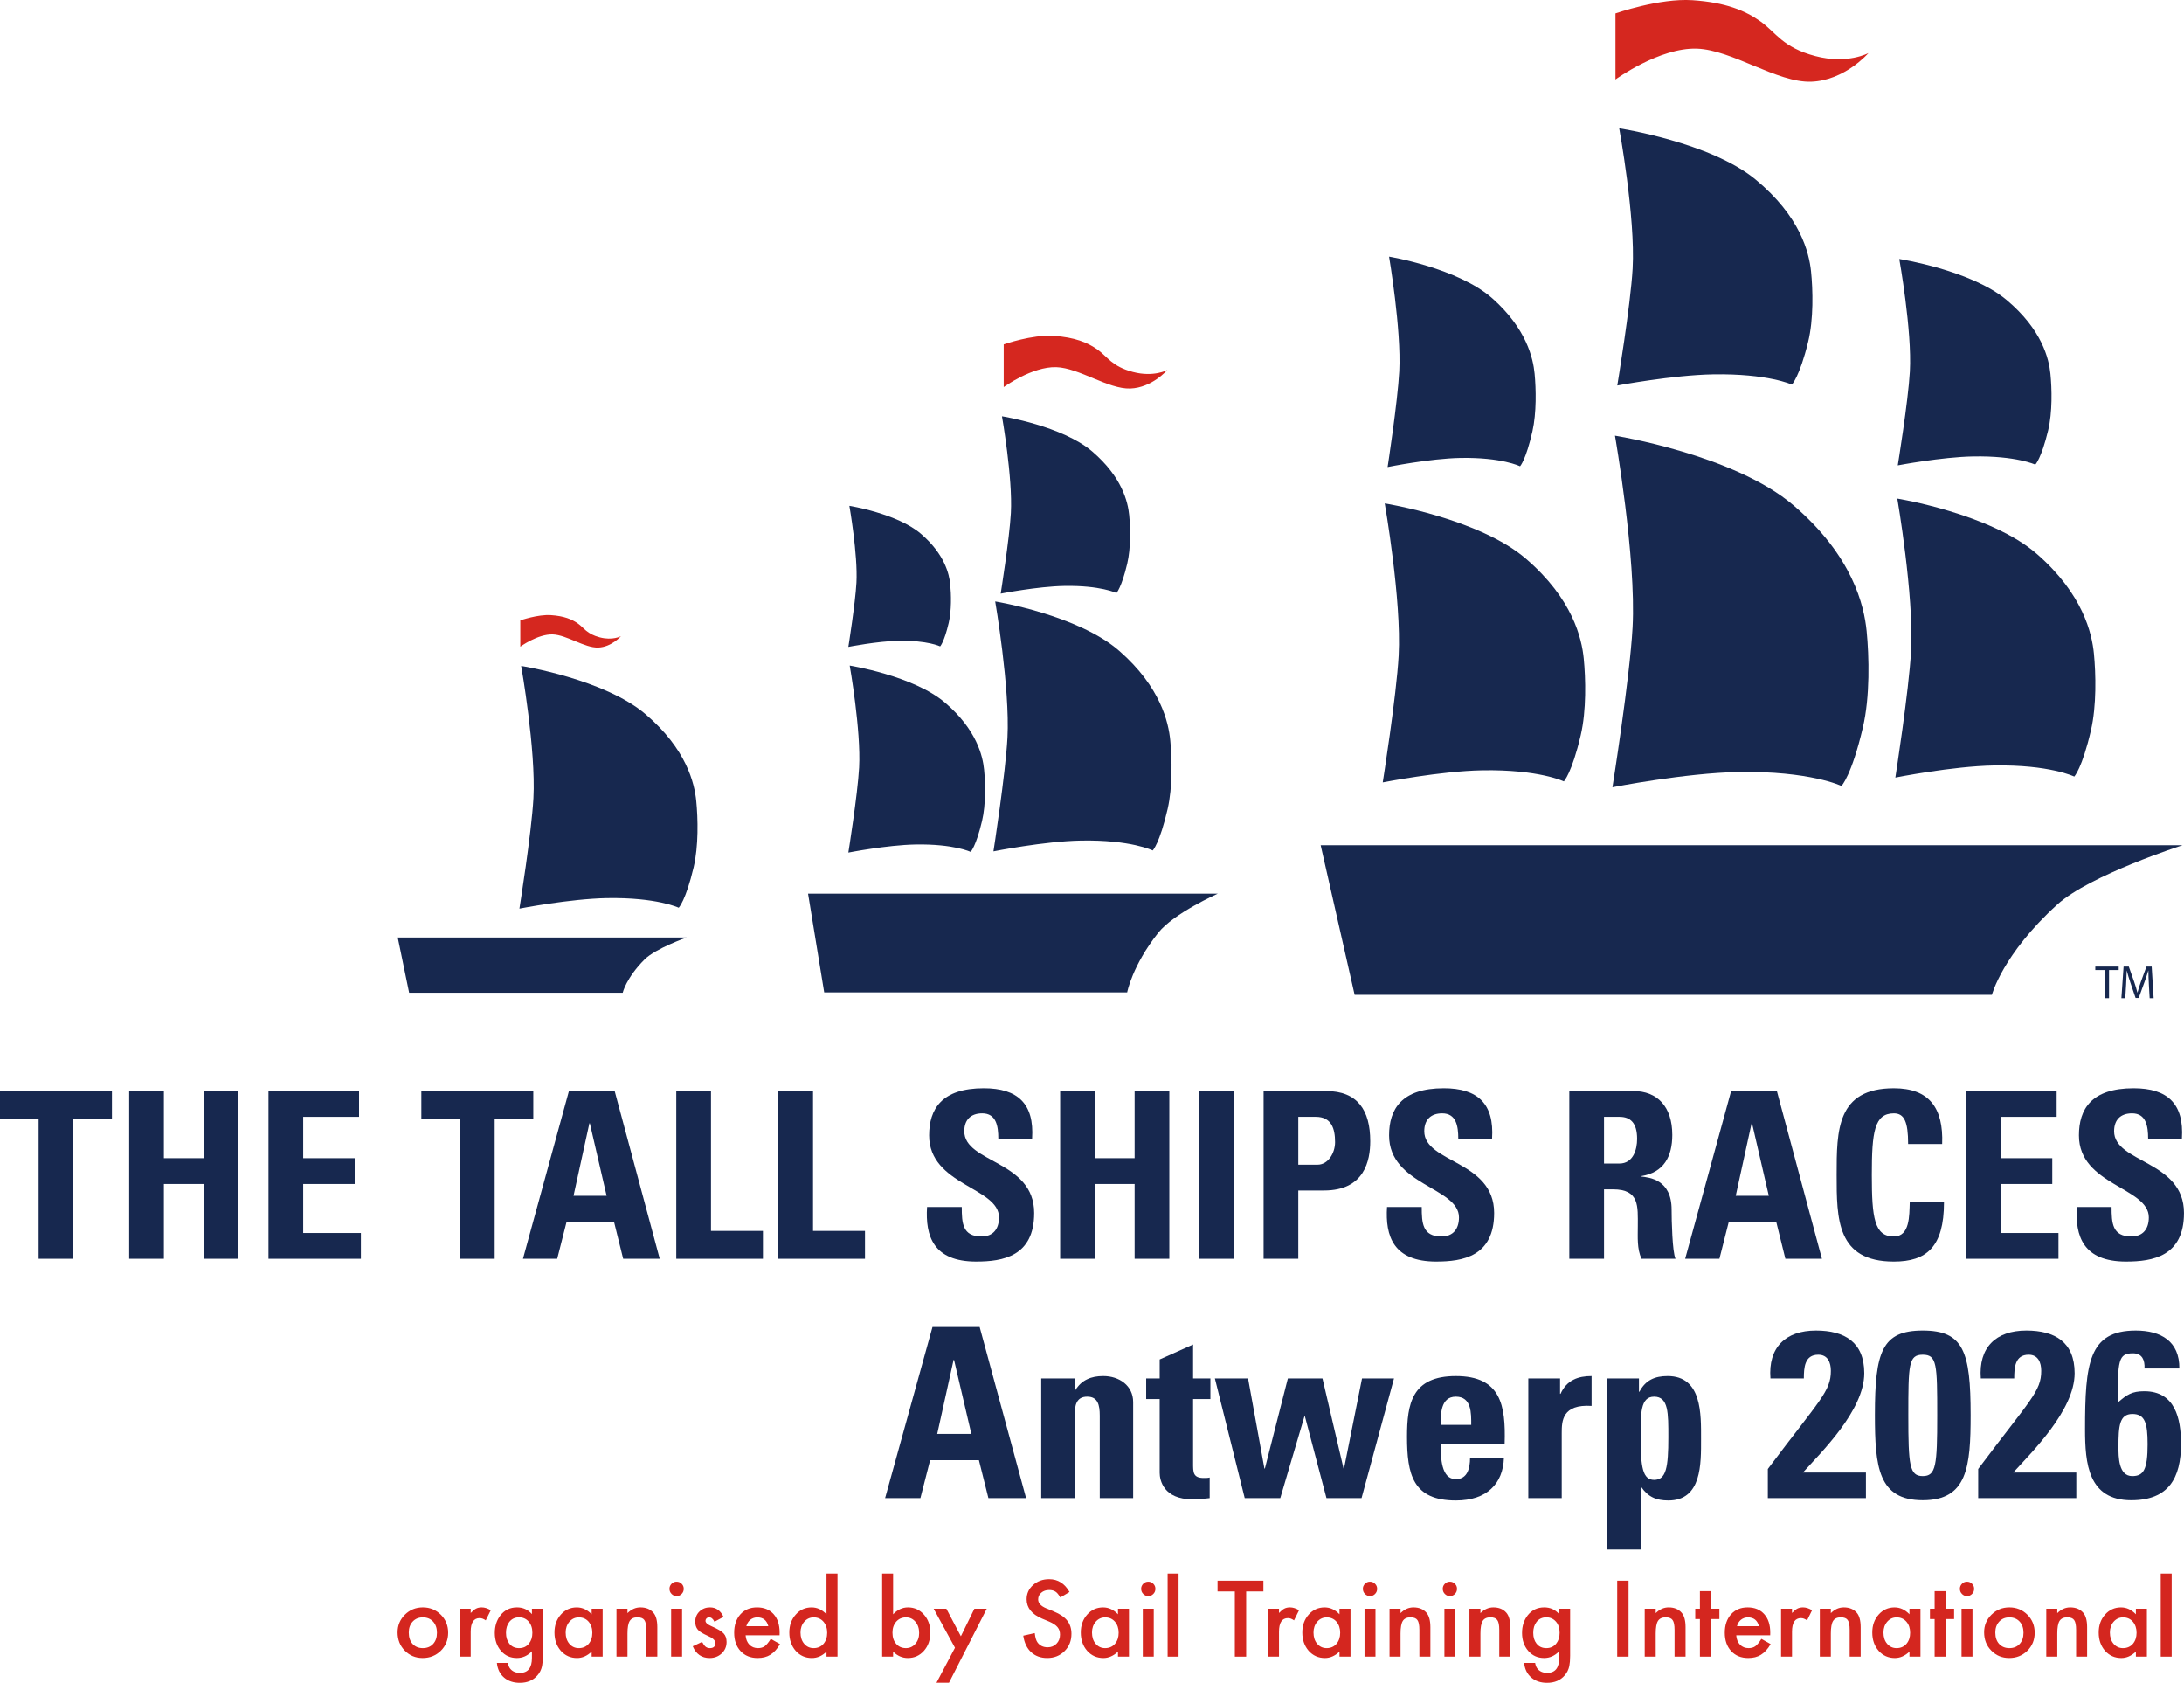 <svg xmlns="http://www.w3.org/2000/svg" id="Laag_1" version="1.1" viewBox="65.54 242.15 465.54 358.61">
  <!-- Generator: Adobe Illustrator 30.0.0, SVG Export Plug-In . SVG Version: 2.1.1 Build 123)  -->
  <defs>
    <style>
      .st0 {
        fill: #d4261f;
      }

      .st1 {
        fill: #17284f;
      }

      .st2 {
        fill: #d5271f;
      }
    </style>
  </defs>
  <g>
    <g>
      <path class="st0" d="M150.29,590.004c0-1.475.522-2.729,1.566-3.764,1.044-1.034,2.317-1.552,3.818-1.552,1.508,0,2.787.521,3.838,1.562,1.038,1.041,1.557,2.32,1.557,3.837,0,1.53-.522,2.812-1.567,3.848-1.051,1.027-2.341,1.541-3.87,1.541-1.515,0-2.784-.524-3.808-1.573-1.024-1.034-1.536-2.334-1.536-3.899ZM152.677,590.046c0,1.021.27,1.827.809,2.422.553.601,1.283.901,2.189.901.913,0,1.643-.297,2.189-.892.546-.594.82-1.387.82-2.38,0-.992-.273-1.785-.82-2.379-.553-.602-1.283-.902-2.189-.902-.893,0-1.615.301-2.168.902-.554.601-.83,1.377-.83,2.327Z"/>
      <path class="st0" d="M163.539,584.972h2.334v.912c.429-.454.809-.766,1.141-.933.339-.175.74-.263,1.204-.263.616,0,1.259.203,1.93.608l-1.068,2.159c-.443-.321-.875-.482-1.297-.482-1.273,0-1.909.972-1.909,2.915v5.294h-2.334v-10.211Z"/>
      <path class="st0" d="M181.26,594.941c0,.482-.016.907-.047,1.273-.031.367-.074.69-.129.97-.166.77-.491,1.43-.976,1.981-.913,1.062-2.168,1.594-3.766,1.594-1.349,0-2.458-.367-3.33-1.101-.899-.755-1.418-1.8-1.557-3.135h2.345c.09.503.238.892.446,1.164.484.636,1.19.954,2.117.954,1.708,0,2.562-1.06,2.562-3.177v-1.426c-.927.957-1.996,1.437-3.206,1.437-1.377,0-2.504-.504-3.382-1.51-.886-1.021-1.328-2.296-1.328-3.827,0-1.488.411-2.753,1.234-3.795.885-1.104,2.055-1.656,3.507-1.656,1.272,0,2.331.479,3.175,1.437v-1.153h2.334v9.97ZM179.019,590.098c0-.992-.263-1.785-.788-2.379-.533-.608-1.214-.912-2.044-.912-.886,0-1.584.332-2.096.995-.464.595-.695,1.363-.695,2.307,0,.93.231,1.691.695,2.285.504.65,1.203.976,2.096.976.892,0,1.598-.328,2.116-.985.478-.594.716-1.356.716-2.286Z"/>
      <path class="st0" d="M191.656,584.972h2.345v10.211h-2.345v-1.069c-.961.908-1.996,1.363-3.102,1.363-1.397,0-2.552-.511-3.465-1.531-.906-1.041-1.359-2.341-1.359-3.899,0-1.531.453-2.807,1.359-3.827.906-1.02,2.041-1.53,3.403-1.53,1.176,0,2.23.489,3.164,1.468v-1.185ZM186.116,590.046c0,.979.259,1.775.778,2.39.532.622,1.203.934,2.013.934.864,0,1.563-.301,2.096-.901.532-.622.799-1.412.799-2.37,0-.957-.267-1.747-.799-2.369-.533-.607-1.224-.912-2.075-.912-.802,0-1.473.308-2.013.923-.533.622-.799,1.391-.799,2.307Z"/>
      <path class="st0" d="M196.947,584.972h2.345v.943c.816-.817,1.736-1.227,2.76-1.227,1.176,0,2.092.374,2.75,1.122.567.636.851,1.674.851,3.113v6.259h-2.345v-5.703c0-1.006-.138-1.702-.415-2.086-.27-.392-.761-.587-1.473-.587-.774,0-1.325.259-1.649.775-.318.511-.478,1.401-.478,2.674v4.927h-2.345v-10.211Z"/>
      <path class="st0" d="M208.246,580.726c0-.412.148-.769.446-1.069.297-.3.654-.45,1.069-.45.422,0,.782.15,1.079.45.297.294.446.654.446,1.08,0,.427-.149.79-.446,1.09-.291.301-.647.451-1.069.451s-.782-.15-1.079-.451c-.297-.3-.446-.667-.446-1.101ZM210.933,584.972v10.211h-2.334v-10.211h2.334Z"/>
      <path class="st0" d="M219.763,586.712l-1.93,1.038c-.305-.629-.682-.943-1.131-.943-.215,0-.398.071-.55.215-.152.143-.228.326-.228.55,0,.392.45.779,1.349,1.164,1.238.538,2.071,1.034,2.5,1.488.429.455.643,1.066.643,1.835,0,.985-.359,1.811-1.079,2.474-.699.63-1.542.944-2.532.944-1.695,0-2.895-.836-3.6-2.506l1.992-.934c.276.489.487.801.633.934.283.266.623.398,1.017.398.789,0,1.183-.363,1.183-1.091,0-.419-.304-.811-.913-1.174-.235-.119-.47-.234-.705-.346-.235-.112-.474-.228-.716-.346-.678-.336-1.155-.672-1.432-1.007-.353-.426-.529-.975-.529-1.646,0-.888.301-1.622.902-2.202.616-.58,1.363-.87,2.241-.87,1.293,0,2.255.675,2.884,2.023Z"/>
      <path class="st0" d="M231.714,590.633h-7.242c.062.839.332,1.506.81,2.002.477.489,1.089.734,1.836.734.581,0,1.062-.14,1.442-.42.374-.279.799-.796,1.276-1.551l1.972,1.111c-.305.523-.626.973-.965,1.347-.339.374-.702.682-1.09.923-.387.241-.806.417-1.255.529-.45.111-.937.168-1.463.168-1.508,0-2.718-.489-3.631-1.468-.913-.985-1.37-2.293-1.37-3.921,0-1.614.442-2.922,1.328-3.921.892-.985,2.075-1.479,3.548-1.479,1.487,0,2.663.479,3.528,1.437.857.95,1.287,2.268,1.287,3.952l-.011.556ZM229.318,588.704c-.325-1.259-1.11-1.888-2.355-1.888-.284,0-.55.044-.799.132-.249.087-.476.213-.68.377s-.379.361-.524.593c-.146.23-.256.492-.332.786h4.689Z"/>
      <path class="st0" d="M241.716,577.476h2.345v17.707h-2.345v-1.069c-.92.908-1.96,1.363-3.123,1.363-1.384,0-2.532-.511-3.445-1.531-.906-1.041-1.359-2.341-1.359-3.899,0-1.523.453-2.796,1.359-3.816.899-1.027,2.03-1.541,3.393-1.541,1.183,0,2.241.489,3.174,1.468v-8.681ZM236.176,590.046c0,.979.259,1.775.778,2.39.532.622,1.203.934,2.013.934.864,0,1.563-.301,2.096-.901.532-.622.799-1.412.799-2.37,0-.957-.267-1.747-.799-2.369-.533-.607-1.224-.912-2.075-.912-.802,0-1.473.308-2.013.923-.533.622-.799,1.391-.799,2.307Z"/>
    </g>
    <g>
      <path class="st0" d="M255.914,577.476v8.681c.934-.979,1.992-1.468,3.175-1.468,1.362,0,2.497.514,3.403,1.541.906,1.021,1.358,2.293,1.358,3.816,0,1.572-.456,2.872-1.369,3.899-.906,1.021-2.051,1.531-3.434,1.531-1.17,0-2.214-.455-3.134-1.363v1.069h-2.334v-17.707h2.334ZM261.465,590.15c0-.979-.263-1.775-.788-2.39-.533-.63-1.2-.944-2.003-.944-.857,0-1.557.305-2.096.912-.532.602-.799,1.384-.799,2.349,0,.992.263,1.786.788,2.38.526.608,1.218.912,2.075.912.81,0,1.48-.304,2.013-.912.54-.615.81-1.384.81-2.307Z"/>
      <path class="st0" d="M269.102,593.285l-4.544-8.313h2.708l3.092,5.871,2.884-5.871h2.636l-8.052,15.768h-2.666l3.942-7.454Z"/>
    </g>
    <g>
      <path class="st0" d="M293.515,581.407l-1.961,1.174c-.366-.643-.716-1.062-1.048-1.258-.346-.224-.792-.335-1.338-.335-.671,0-1.228.192-1.671.576-.442.378-.664.853-.664,1.426,0,.79.581,1.426,1.743,1.908l1.598.66c1.301.531,2.252,1.18,2.854,1.945.602.765.902,1.703.902,2.814,0,1.488-.491,2.719-1.473,3.69-.989.979-2.217,1.468-3.684,1.468-1.391,0-2.538-.416-3.444-1.248-.893-.831-1.449-2.002-1.671-3.512l2.449-.545c.11.95.304,1.607.581,1.971.498.699,1.224,1.048,2.179,1.048.754,0,1.38-.255,1.878-.765.498-.511.747-1.157.747-1.939,0-.314-.044-.604-.13-.865-.087-.262-.222-.503-.405-.724-.183-.22-.42-.426-.71-.618-.291-.192-.637-.376-1.038-.551l-1.546-.649c-2.192-.937-3.289-2.307-3.289-4.109,0-1.217.46-2.233,1.38-3.051.92-.825,2.065-1.237,3.435-1.237,1.847,0,3.289.908,4.326,2.726Z"/>
      <path class="st0" d="M303.848,584.972h2.345v10.211h-2.345v-1.069c-.962.908-1.996,1.363-3.103,1.363-1.397,0-2.552-.511-3.464-1.531-.906-1.041-1.359-2.341-1.359-3.899,0-1.531.453-2.807,1.359-3.827.905-1.02,2.04-1.53,3.402-1.53,1.176,0,2.231.489,3.165,1.468v-1.185ZM298.307,590.046c0,.979.26,1.775.778,2.39.533.622,1.204.934,2.013.934.865,0,1.563-.301,2.096-.901.533-.622.799-1.412.799-2.37,0-.957-.266-1.747-.799-2.369-.532-.607-1.224-.912-2.074-.912-.803,0-1.474.308-2.013.923-.533.622-.8,1.391-.8,2.307Z"/>
      <path class="st0" d="M308.786,580.726c0-.412.149-.769.446-1.069.298-.3.654-.45,1.069-.45.421,0,.781.15,1.078.45.298.294.446.654.446,1.08,0,.427-.148.79-.446,1.09-.29.301-.646.451-1.068.451s-.781-.15-1.079-.451c-.297-.3-.446-.667-.446-1.101ZM311.473,584.972v10.211h-2.334v-10.211h2.334Z"/>
      <path class="st0" d="M316.764,577.476v17.707h-2.334v-17.707h2.334Z"/>
    </g>
    <g>
      <path class="st0" d="M331.172,581.292v13.891h-2.417v-13.891h-3.684v-2.296h9.773v2.296h-3.673Z"/>
      <path class="st0" d="M335.835,584.972h2.334v.912c.429-.454.81-.766,1.142-.933.339-.175.739-.263,1.203-.263.615,0,1.259.203,1.93.608l-1.068,2.159c-.442-.321-.875-.482-1.297-.482-1.272,0-1.909.972-1.909,2.915v5.294h-2.334v-10.211Z"/>
    </g>
    <g>
      <path class="st0" d="M351.068,584.972h2.345v10.211h-2.345v-1.069c-.962.908-1.996,1.363-3.103,1.363-1.397,0-2.552-.511-3.465-1.531-.906-1.041-1.359-2.341-1.359-3.899,0-1.531.453-2.807,1.359-3.827.905-1.02,2.04-1.53,3.402-1.53,1.176,0,2.231.489,3.165,1.468v-1.185ZM345.527,590.046c0,.979.26,1.775.778,2.39.533.622,1.204.934,2.013.934.865,0,1.563-.301,2.096-.901.533-.622.799-1.412.799-2.37,0-.957-.266-1.747-.799-2.369-.532-.607-1.224-.912-2.074-.912-.803,0-1.474.308-2.013.923-.533.622-.8,1.391-.8,2.307Z"/>
      <path class="st0" d="M356.049,580.726c0-.412.149-.769.446-1.069.298-.3.654-.45,1.069-.45.421,0,.781.15,1.078.45.298.294.446.654.446,1.08,0,.427-.148.79-.446,1.09-.29.301-.646.451-1.068.451s-.781-.15-1.079-.451c-.297-.3-.446-.667-.446-1.101ZM358.736,584.972v10.211h-2.334v-10.211h2.334Z"/>
      <path class="st0" d="M361.735,584.972h2.345v.943c.815-.817,1.735-1.227,2.76-1.227,1.176,0,2.092.374,2.749,1.122.567.636.851,1.674.851,3.113v6.259h-2.345v-5.703c0-1.006-.139-1.702-.415-2.086-.27-.392-.761-.587-1.473-.587-.775,0-1.325.259-1.65.775-.317.511-.477,1.401-.477,2.674v4.927h-2.345v-10.211Z"/>
      <path class="st0" d="M373.076,580.726c0-.412.149-.769.446-1.069.298-.3.654-.45,1.069-.45.421,0,.781.15,1.078.45.298.294.446.654.446,1.08,0,.427-.148.79-.446,1.09-.29.301-.646.451-1.068.451s-.781-.15-1.079-.451c-.297-.3-.446-.667-.446-1.101ZM375.764,584.972v10.211h-2.334v-10.211h2.334Z"/>
      <path class="st0" d="M378.763,584.972h2.345v.943c.815-.817,1.735-1.227,2.76-1.227,1.176,0,2.092.374,2.749,1.122.567.636.851,1.674.851,3.113v6.259h-2.345v-5.703c0-1.006-.139-1.702-.415-2.086-.27-.392-.761-.587-1.473-.587-.775,0-1.325.259-1.65.775-.317.511-.477,1.401-.477,2.674v4.927h-2.345v-10.211Z"/>
      <path class="st0" d="M400.23,594.941c0,.482-.016.907-.047,1.273-.031.367-.074.69-.13.97-.166.77-.491,1.43-.976,1.981-.913,1.062-2.168,1.594-3.766,1.594-1.349,0-2.459-.367-3.331-1.101-.898-.755-1.418-1.8-1.556-3.135h2.345c.09.503.238.892.446,1.164.483.636,1.189.954,2.116.954,1.708,0,2.562-1.06,2.562-3.177v-1.426c-.927.957-1.995,1.437-3.206,1.437-1.376,0-2.504-.504-3.382-1.51-.886-1.021-1.328-2.296-1.328-3.827,0-1.488.411-2.753,1.234-3.795.886-1.104,2.055-1.656,3.507-1.656,1.272,0,2.331.479,3.175,1.437v-1.153h2.335v9.97ZM397.989,590.098c0-.992-.264-1.785-.789-2.379-.532-.608-1.214-.912-2.044-.912-.885,0-1.584.332-2.096.995-.463.595-.695,1.363-.695,2.307,0,.93.232,1.691.695,2.285.505.65,1.204.976,2.096.976.893,0,1.598-.328,2.117-.985.477-.594.716-1.356.716-2.286Z"/>
      <path class="st0" d="M412.681,578.996v16.187h-2.418v-16.187h2.418Z"/>
      <path class="st0" d="M416.127,584.972h2.345v.943c.815-.817,1.735-1.227,2.76-1.227,1.176,0,2.092.374,2.749,1.122.567.636.851,1.674.851,3.113v6.259h-2.345v-5.703c0-1.006-.139-1.702-.415-2.086-.27-.392-.761-.587-1.473-.587-.775,0-1.325.259-1.65.775-.317.511-.477,1.401-.477,2.674v4.927h-2.345v-10.211Z"/>
      <path class="st0" d="M430.227,587.173v8.01h-2.334v-8.01h-.996v-2.201h.996v-3.742h2.334v3.742h1.816v2.201h-1.816Z"/>
      <path class="st0" d="M442.875,590.633h-7.241c.062.839.332,1.506.809,2.002.478.489,1.09.734,1.837.734.581,0,1.062-.14,1.441-.42.374-.279.8-.796,1.276-1.551l1.972,1.111c-.305.523-.626.973-.965,1.347s-.702.682-1.09.923-.806.417-1.255.529c-.45.111-.938.168-1.463.168-1.508,0-2.719-.489-3.632-1.468-.913-.985-1.369-2.293-1.369-3.921,0-1.614.442-2.922,1.328-3.921.892-.985,2.075-1.479,3.548-1.479,1.487,0,2.663.479,3.527,1.437.858.95,1.287,2.268,1.287,3.952l-.011.556ZM440.478,588.704c-.325-1.259-1.11-1.888-2.355-1.888-.283,0-.55.044-.799.132-.249.087-.476.213-.68.377s-.378.361-.523.593c-.146.23-.256.492-.332.786h4.689Z"/>
    </g>
    <g>
      <path class="st0" d="M445.189,584.972h2.334v.912c.429-.454.81-.766,1.142-.933.339-.175.739-.263,1.203-.263.615,0,1.259.203,1.93.608l-1.068,2.159c-.442-.321-.875-.482-1.297-.482-1.272,0-1.909.972-1.909,2.915v5.294h-2.334v-10.211Z"/>
      <path class="st0" d="M453.455,584.972h2.345v.943c.815-.817,1.735-1.227,2.76-1.227,1.176,0,2.092.374,2.749,1.122.567.636.851,1.674.851,3.113v6.259h-2.345v-5.703c0-1.006-.139-1.702-.415-2.086-.27-.392-.761-.587-1.473-.587-.775,0-1.325.259-1.65.775-.317.511-.477,1.401-.477,2.674v4.927h-2.345v-10.211Z"/>
    </g>
    <g>
      <path class="st0" d="M472.56,584.972h2.345v10.211h-2.345v-1.069c-.962.908-1.996,1.363-3.103,1.363-1.397,0-2.552-.511-3.465-1.531-.906-1.041-1.359-2.341-1.359-3.899,0-1.531.453-2.807,1.359-3.827.905-1.02,2.04-1.53,3.402-1.53,1.176,0,2.231.489,3.165,1.468v-1.185ZM467.019,590.046c0,.979.26,1.775.778,2.39.533.622,1.204.934,2.013.934.865,0,1.563-.301,2.096-.901.533-.622.799-1.412.799-2.37,0-.957-.266-1.747-.799-2.369-.532-.607-1.224-.912-2.074-.912-.803,0-1.474.308-2.013.923-.533.622-.8,1.391-.8,2.307Z"/>
      <path class="st0" d="M480.258,587.173v8.01h-2.334v-8.01h-.996v-2.201h.996v-3.742h2.334v3.742h1.816v2.201h-1.816Z"/>
      <path class="st0" d="M483.307,580.726c0-.412.149-.769.446-1.069.298-.3.654-.45,1.069-.45.421,0,.781.15,1.078.45.298.294.446.654.446,1.08,0,.427-.148.79-.446,1.09-.29.301-.646.451-1.068.451s-.781-.15-1.079-.451c-.297-.3-.446-.667-.446-1.101ZM485.995,584.972v10.211h-2.334v-10.211h2.334Z"/>
      <path class="st0" d="M488.474,590.004c0-1.475.522-2.729,1.566-3.764,1.045-1.034,2.317-1.552,3.818-1.552,1.508,0,2.787.521,3.839,1.562,1.037,1.041,1.556,2.32,1.556,3.837,0,1.53-.522,2.812-1.566,3.848-1.052,1.027-2.341,1.541-3.87,1.541-1.515,0-2.784-.524-3.808-1.573-1.023-1.034-1.535-2.334-1.535-3.899ZM490.86,590.046c0,1.021.271,1.827.81,2.422.554.601,1.283.901,2.189.901.913,0,1.643-.297,2.189-.892.546-.594.819-1.387.819-2.38,0-.992-.273-1.785-.819-2.379-.554-.602-1.283-.902-2.189-.902-.893,0-1.615.301-2.169.902-.553.601-.83,1.377-.83,2.327Z"/>
      <path class="st0" d="M501.723,584.972h2.345v.943c.815-.817,1.735-1.227,2.76-1.227,1.176,0,2.092.374,2.749,1.122.567.636.851,1.674.851,3.113v6.259h-2.345v-5.703c0-1.006-.139-1.702-.415-2.086-.27-.392-.761-.587-1.473-.587-.775,0-1.325.259-1.65.775-.317.511-.477,1.401-.477,2.674v4.927h-2.345v-10.211Z"/>
      <path class="st0" d="M520.824,584.972h2.345v10.211h-2.345v-1.069c-.962.908-1.996,1.363-3.103,1.363-1.397,0-2.552-.511-3.465-1.531-.906-1.041-1.359-2.341-1.359-3.899,0-1.531.453-2.807,1.359-3.827.905-1.02,2.04-1.53,3.402-1.53,1.176,0,2.231.489,3.165,1.468v-1.185ZM515.283,590.046c0,.979.26,1.775.778,2.39.533.622,1.204.934,2.013.934.865,0,1.563-.301,2.096-.901.533-.622.799-1.412.799-2.37,0-.957-.266-1.747-.799-2.369-.532-.607-1.224-.912-2.074-.912-.803,0-1.474.308-2.013.923-.533.622-.8,1.391-.8,2.307Z"/>
    </g>
    <path class="st0" d="M528.453,577.476v17.707h-2.334v-17.707h2.334Z"/>
  </g>
  <g>
    <path class="st1" d="M150.324,441.939h61.571s-6.622,2.333-8.956,4.668c-3.918,3.92-4.664,7.094-4.664,7.094h-45.526l-2.425-11.762h0Z"/>
    <path class="st1" d="M176.631,384.063s17.726,2.8,26.495,10.268c8.769,7.468,10.448,14.75,10.822,18.484.373,3.733.514,9.645-.56,14.188-1.68,7.096-3.172,8.589-3.172,8.589,0,0-4.664-2.24-15.3-2.054-7.844.138-18.658,2.24-18.658,2.24,0,0,2.58-16.065,2.986-23.524.559-10.268-2.613-28.191-2.613-28.191h0Z"/>
    <path class="st2" d="M176.445,379.956v-5.601s3.73-1.306,6.53-1.12c2.799.186,4.483.881,5.789,1.814,1.306.933,1.853,2.19,4.625,2.921,2.73.721,4.513-.254,4.513-.254,0,0-1.999,2.324-4.851,2.427-2.885.103-6.714-2.704-9.702-2.801-3.177-.103-6.904,2.614-6.904,2.614h0Z"/>
    <path class="st1" d="M277.675,370.317s17.725,2.885,26.494,10.577c8.769,7.691,10.45,15.19,10.822,19.036.372,3.845.515,9.934-.56,14.613-1.68,7.308-3.173,8.845-3.173,8.845,0,0-4.663-2.305-15.299-2.114-7.844.142-18.658,2.307-18.658,2.307,0,0,2.58-16.546,2.986-24.228.56-10.576-2.612-29.036-2.612-29.036h0Z"/>
    <path class="st1" d="M237.786,432.583h87.343s-9.395,4.173-12.707,8.353c-5.556,7.013-6.614,12.693-6.614,12.693h-64.581l-3.441-21.046h0Z"/>
    <path class="st1" d="M347.052,422.271h183.726s-19.764,6.321-26.728,12.651c-11.688,10.622-13.915,19.225-13.915,19.225h-135.843l-7.24-31.876h0Z"/>
    <path class="st1" d="M279.12,330.862s12.878,2.046,19.248,7.504c6.372,5.457,7.592,10.778,7.863,13.507.27,2.728.373,7.048-.407,10.367-1.22,5.186-2.305,6.277-2.305,6.277,0,0-3.388-1.636-11.116-1.501-5.699.102-13.555,1.637-13.555,1.637,0,0,1.874-11.739,2.17-17.19.406-7.504-1.898-20.601-1.898-20.601h0Z"/>
    <path class="st1" d="M246.664,383.984s13.605,2.159,20.334,7.915c6.732,5.754,8.022,11.366,8.308,14.244.285,2.876.393,7.432-.43,10.934-1.29,5.468-2.436,6.618-2.436,6.618,0,0-3.579-1.725-11.742-1.582-6.02.106-14.321,1.726-14.321,1.726,0,0,1.98-12.38,2.293-18.129.429-7.913-2.006-21.726-2.006-21.726h0Z"/>
    <path class="st1" d="M246.592,349.945s10.211,1.627,15.262,5.967c5.052,4.34,6.02,8.572,6.234,10.742.215,2.17.297,5.606-.323,8.246-.967,4.124-1.826,4.991-1.826,4.991,0,0-2.688-1.301-8.814-1.193-4.519.08-10.748,1.302-10.748,1.302,0,0,1.486-9.337,1.72-13.672.323-5.967-1.505-16.383-1.505-16.383h0Z"/>
    <path class="st1" d="M360.709,349.428s20.149,3.219,30.117,11.805c9.97,8.585,11.878,16.956,12.302,21.249.424,4.292.585,11.088-.636,16.31-1.91,8.159-3.606,9.875-3.606,9.875,0,0-5.302-2.574-17.393-2.361-8.916.158-21.209,2.575-21.209,2.575,0,0,2.931-18.468,3.394-27.043.637-11.805-2.969-32.41-2.969-32.41h0Z"/>
    <path class="st1" d="M409.786,334.989s25.482,4.056,38.088,14.877c12.607,10.819,15.022,21.368,15.557,26.778.535,5.408.74,13.974-.806,20.555-2.415,10.28-4.56,12.443-4.56,12.443,0,0-6.704-3.242-21.994-2.973-11.276.197-26.823,3.245-26.823,3.245,0,0,3.709-23.275,4.293-34.082.805-14.876-3.755-40.843-3.755-40.843h0Z"/>
    <path class="st1" d="M410.689,269.49s19.421,2.968,29.03,10.884c9.608,7.914,11.449,15.631,11.857,19.589.409,3.956.564,10.222-.613,15.037-1.841,7.52-3.476,9.102-3.476,9.102,0,0-5.111-2.373-16.763-2.176-8.595.147-20.445,2.374-20.445,2.374,0,0,2.827-17.026,3.273-24.932.613-10.883-2.863-29.879-2.863-29.879h0Z"/>
    <path class="st1" d="M470.389,297.339s15.303,2.382,22.873,8.733c7.57,6.351,9.022,12.543,9.342,15.719.321,3.174.444,8.203-.483,12.066-1.45,6.034-2.739,7.304-2.739,7.304,0,0-4.025-1.905-13.208-1.746-6.771.117-16.107,1.905-16.107,1.905,0,0,2.228-13.663,2.578-20.006.484-8.732-2.256-23.975-2.256-23.975h0Z"/>
    <path class="st1" d="M469.97,348.398s19.908,3.219,29.756,11.805c9.849,8.585,11.736,16.956,12.153,21.249.418,4.292.578,11.088-.629,16.31-1.886,8.159-3.563,9.875-3.563,9.875,0,0-5.238-2.574-17.182-2.361-8.808.158-20.954,2.575-20.954,2.575,0,0,2.897-18.468,3.354-27.043.629-11.805-2.935-32.41-2.935-32.41h0Z"/>
    <path class="st2" d="M279.491,324.641v-9.102s6.06-2.124,10.611-1.821c4.551.302,7.285,1.429,9.406,2.945,2.125,1.516,3.015,3.561,7.517,4.749,4.437,1.174,7.334-.414,7.334-.414,0,0-3.249,3.78-7.883,3.945-4.688.168-10.911-4.393-15.767-4.55-5.162-.169-11.218,4.248-11.218,4.248h0Z"/>
    <path class="st2" d="M409.891,259.088v-14.077s9.374-3.285,16.412-2.817c7.038.469,11.268,2.211,14.547,4.556,3.286,2.345,4.663,5.509,11.626,7.345,6.861,1.814,11.343-.641,11.343-.641,0,0-5.025,5.846-12.193,6.102-7.249.26-16.874-6.794-24.385-7.039-7.984-.259-17.35,6.57-17.35,6.57h0Z"/>
    <path class="st1" d="M361.632,296.839s14.737,2.428,22.026,8.904c7.29,6.474,8.687,12.787,8.997,16.025.31,3.235.427,8.363-.465,12.301-1.4,6.153-2.637,7.445-2.637,7.445,0,0-3.878-1.94-12.722-1.778-6.518.12-15.51,1.94-15.51,1.94,0,0,2.145-13.926,2.484-20.393.465-8.904-2.173-24.444-2.173-24.444h0Z"/>
    <g>
      <path class="st1" d="M89.401,474.654v5.942h-8.231v29.808h-7.398v-29.808h-8.231v-5.942h23.861Z"/>
      <path class="st1" d="M108.952,488.964v-14.311h7.398v35.75h-7.398v-15.943h-8.477v15.943h-7.398v-35.75h7.398v14.311h8.477Z"/>
      <path class="st1" d="M122.77,510.404v-35.75h19.304v5.496h-11.906v8.814h10.975v5.496h-10.975v10.447h12.298v5.496h-19.696Z"/>
      <path class="st1" d="M179.215,474.654v5.942h-8.231v29.808h-7.398v-29.808h-8.231v-5.942h23.861Z"/>
    </g>
    <g>
      <path class="st1" d="M177.013,510.404l9.799-35.75h9.75l9.603,35.75h-7.79l-1.96-7.922h-10.093l-2.009,7.922h-7.3ZM191.271,481.537h-.098l-3.381,15.448h7.056l-3.577-15.448Z"/>
      <path class="st1" d="M209.695,510.404v-35.75h7.398v29.809h11.073v5.941h-18.472Z"/>
      <path class="st1" d="M231.45,510.404v-35.75h7.398v29.809h11.073v5.941h-18.471Z"/>
      <path class="st1" d="M273.637,510.998c-9.163,0-10.878-5.446-10.485-11.636h7.398c0,3.417.146,6.288,4.213,6.288,2.499,0,3.725-1.634,3.725-4.06,0-6.438-14.896-6.833-14.896-17.479,0-5.596,2.646-10.052,11.661-10.052,7.202,0,10.779,3.268,10.289,10.744h-7.202c0-2.673-.441-5.396-3.43-5.396-2.4,0-3.821,1.337-3.821,3.812,0,6.783,14.895,6.189,14.895,17.429,0,9.26-6.713,10.349-12.347,10.349Z"/>
      <path class="st1" d="M307.395,488.964v-14.311h7.398v35.75h-7.398v-15.943h-8.476v15.943h-7.398v-35.75h7.398v14.311h8.476Z"/>
      <path class="st1" d="M321.215,510.404v-35.75h7.398v35.75h-7.398Z"/>
      <path class="st1" d="M334.885,474.654h13.327c6.761,0,9.407,4.159,9.407,10.695,0,4.061-1.176,10.497-9.849,10.497h-5.487v14.558h-7.398v-35.75ZM342.283,490.35h4.115c2.205,0,3.724-2.426,3.724-4.803,0-2.921-.783-5.397-4.115-5.397h-3.724v10.2Z"/>
      <path class="st1" d="M371.683,510.998c-9.163,0-10.878-5.446-10.485-11.636h7.398c0,3.417.146,6.288,4.213,6.288,2.499,0,3.725-1.634,3.725-4.06,0-6.438-14.896-6.833-14.896-17.479,0-5.596,2.646-10.052,11.661-10.052,7.202,0,10.779,3.268,10.289,10.744h-7.202c0-2.673-.441-5.396-3.43-5.396-2.4,0-3.821,1.337-3.821,3.812,0,6.783,14.895,6.189,14.895,17.429,0,9.26-6.713,10.349-12.347,10.349Z"/>
      <path class="st1" d="M407.451,510.404h-7.398v-35.75h13.67c5.047,0,8.28,3.269,8.28,9.358,0,4.556-1.764,7.972-6.565,8.765v.099c1.617.198,6.419.595,6.419,7.031,0,2.277.146,9.012.833,10.497h-7.252c-.979-2.179-.783-4.604-.783-6.932,0-4.259.392-7.873-5.292-7.873h-1.911v14.805ZM407.451,490.103h3.283c2.939,0,3.772-2.971,3.772-5.249,0-3.416-1.421-4.704-3.772-4.704h-3.283v9.953Z"/>
      <path class="st1" d="M424.748,510.404l9.8-35.75h9.75l9.604,35.75h-7.791l-1.96-7.922h-10.093l-2.009,7.922h-7.301ZM439.006,481.537h-.098l-3.381,15.448h7.056l-3.577-15.448Z"/>
      <path class="st1" d="M457.039,492.529c0-9.457,0-18.469,12.199-18.469,7.546,0,10.584,4.209,10.29,11.884h-7.252c0-4.754-.833-6.536-3.038-6.536-4.164,0-4.703,3.961-4.703,13.121s.539,13.121,4.703,13.121c3.43,0,3.283-4.456,3.381-7.278h7.301c0,9.557-3.772,12.626-10.682,12.626-12.199,0-12.199-9.11-12.199-18.469Z"/>
      <path class="st1" d="M484.625,510.404v-35.75h19.305v5.496h-11.906v8.814h10.975v5.496h-10.975v10.447h12.298v5.496h-19.696Z"/>
      <path class="st1" d="M518.728,510.998c-9.163,0-10.878-5.446-10.485-11.636h7.398c0,3.417.146,6.288,4.213,6.288,2.499,0,3.725-1.634,3.725-4.06,0-6.438-14.896-6.833-14.896-17.479,0-5.596,2.647-10.052,11.661-10.052,7.202,0,10.779,3.268,10.289,10.744h-7.202c0-2.673-.441-5.396-3.43-5.396-2.4,0-3.821,1.337-3.821,3.812,0,6.783,14.895,6.189,14.895,17.429,0,9.26-6.713,10.349-12.347,10.349Z"/>
    </g>
    <g>
      <path class="st1" d="M514.222,448.868h-2.049v-.739h4.987v.739h-2.06v5.997h-.879v-5.997Z"/>
      <path class="st1" d="M523.59,451.907c-.05-.939-.11-2.069-.1-2.909h-.03c-.229.79-.51,1.63-.85,2.559l-1.189,3.269h-.659l-1.09-3.208c-.319-.949-.59-1.819-.779-2.619h-.021c-.02.84-.069,1.97-.13,2.979l-.18,2.889h-.829l.47-6.736h1.109l1.149,3.258c.279.83.51,1.569.68,2.27h.029c.17-.68.41-1.42.71-2.27l1.199-3.258h1.109l.42,6.736h-.85l-.17-2.958Z"/>
    </g>
  </g>
  <g>
    <path class="st1" d="M254.208,561.402l10.101-36.466h10.052l9.898,36.466h-8.03l-2.021-8.081h-10.404l-2.07,8.081h-7.525ZM268.906,531.957h-.102l-3.484,15.758h7.272l-3.687-15.758Z"/>
    <path class="st1" d="M294.61,538.472h.101c.707-1.162,1.565-1.92,2.525-2.374,1.01-.505,2.172-.707,3.485-.707,3.384,0,6.363,2.021,6.363,5.556v20.455h-7.121v-17.576c0-2.272-.404-4.041-2.677-4.041-2.273,0-2.677,1.769-2.677,4.041v17.576h-7.122v-25.506h7.122v2.576Z"/>
    <path class="st1" d="M309.858,535.896h2.879v-4.04l7.122-3.183v7.223h3.687v4.395h-3.687v13.637c0,1.919-.051,3.182,2.272,3.182.454,0,.909,0,1.263-.102v4.395c-.96.101-1.97.253-3.688.253-6.161,0-6.97-4.092-6.97-5.657v-15.707h-2.879v-4.395Z"/>
    <path class="st1" d="M324.504,535.896h7.071l3.484,19.192h.102l4.898-19.192h7.374l4.495,19.192h.102l3.838-19.192h6.818l-6.919,25.506h-7.476l-4.596-17.425h-.101l-5.152,17.425h-7.576l-6.363-25.506Z"/>
    <path class="st1" d="M372.632,549.786c0,3.03.101,7.575,3.232,7.575,2.525,0,3.03-2.424,3.03-4.545h7.223c-.102,2.777-1.011,5.051-2.728,6.616-1.667,1.565-4.192,2.475-7.525,2.475-9.192,0-10.404-5.606-10.404-13.586,0-6.97,1.01-12.93,10.404-12.93,9.596,0,10.656,6.212,10.404,14.395h-13.637ZM379.146,545.796c0-2.475.102-6.011-3.282-6.011-3.283,0-3.232,3.839-3.232,6.011h6.515Z"/>
    <path class="st1" d="M398.084,535.896v3.283h.101c1.313-2.93,3.737-3.788,6.616-3.788v6.363c-6.263-.403-6.363,3.232-6.363,5.758v13.89h-7.122v-25.506h6.769Z"/>
    <path class="st1" d="M414.9,535.896v2.828h.101c1.313-2.475,3.283-3.333,6.011-3.333,7.373,0,7.121,8.182,7.121,13.435,0,5.151.202,13.081-6.97,13.081-2.576,0-4.344-.758-5.809-2.929h-.101v13.384h-7.122v-36.466h6.769ZM421.163,548.422c0-5.101.05-8.637-3.03-8.637-2.93,0-2.879,3.536-2.879,8.637,0,6.415.454,9.092,2.879,9.092,2.575,0,3.03-2.677,3.03-9.092Z"/>
    <path class="st1" d="M442.37,561.402v-6.212c11.111-14.799,13.435-16.516,13.435-20.91,0-1.768-.657-3.435-2.677-3.435-2.93,0-3.081,2.778-3.081,5.051h-7.121c-.506-6.565,3.182-10.202,9.697-10.202,6.111,0,10.303,2.475,10.303,9.091,0,7.93-9.242,16.92-13.081,21.162h13.435v5.455h-20.909Z"/>
    <path class="st1" d="M485.599,543.674c0,11.061-.707,18.182-10.202,18.182-9.496,0-10.203-7.121-10.203-18.182,0-13.485,1.516-17.98,10.203-17.98,8.687,0,10.202,4.495,10.202,17.98ZM472.316,543.775c0,10.657.252,12.93,3.081,12.93,2.828,0,3.08-2.272,3.08-12.93,0-10.858-.05-12.93-3.08-12.93-3.031,0-3.081,2.071-3.081,12.93Z"/>
    <path class="st1" d="M487.212,561.402v-6.212c11.111-14.799,13.435-16.516,13.435-20.91,0-1.768-.657-3.435-2.677-3.435-2.93,0-3.081,2.778-3.081,5.051h-7.121c-.506-6.565,3.182-10.202,9.697-10.202,6.111,0,10.303,2.475,10.303,9.091,0,7.93-9.242,16.92-13.081,21.162h13.435v5.455h-20.909Z"/>
    <path class="st1" d="M522.663,533.775c.051-.909-.101-1.718-.454-2.273-.404-.605-1.011-.959-2.021-.959-3.132,0-3.232,1.565-3.232,10.505,1.97-1.717,3.03-2.424,5.656-2.424,6.566,0,7.829,5.808,7.829,11.212,0,7.324-2.677,12.021-10.606,12.021-9.192,0-9.849-7.879-9.849-15.101,0-14.041.757-21.062,10.808-21.062,5.354,0,9.344,2.272,9.294,8.081h-7.425ZM523.319,549.886c0-4.444-.556-6.414-3.232-6.414-2.777,0-2.979,2.576-2.979,7.021,0,2.07,0,6.212,2.93,6.212,2.424,0,3.282-1.363,3.282-6.818Z"/>
  </g>
</svg>